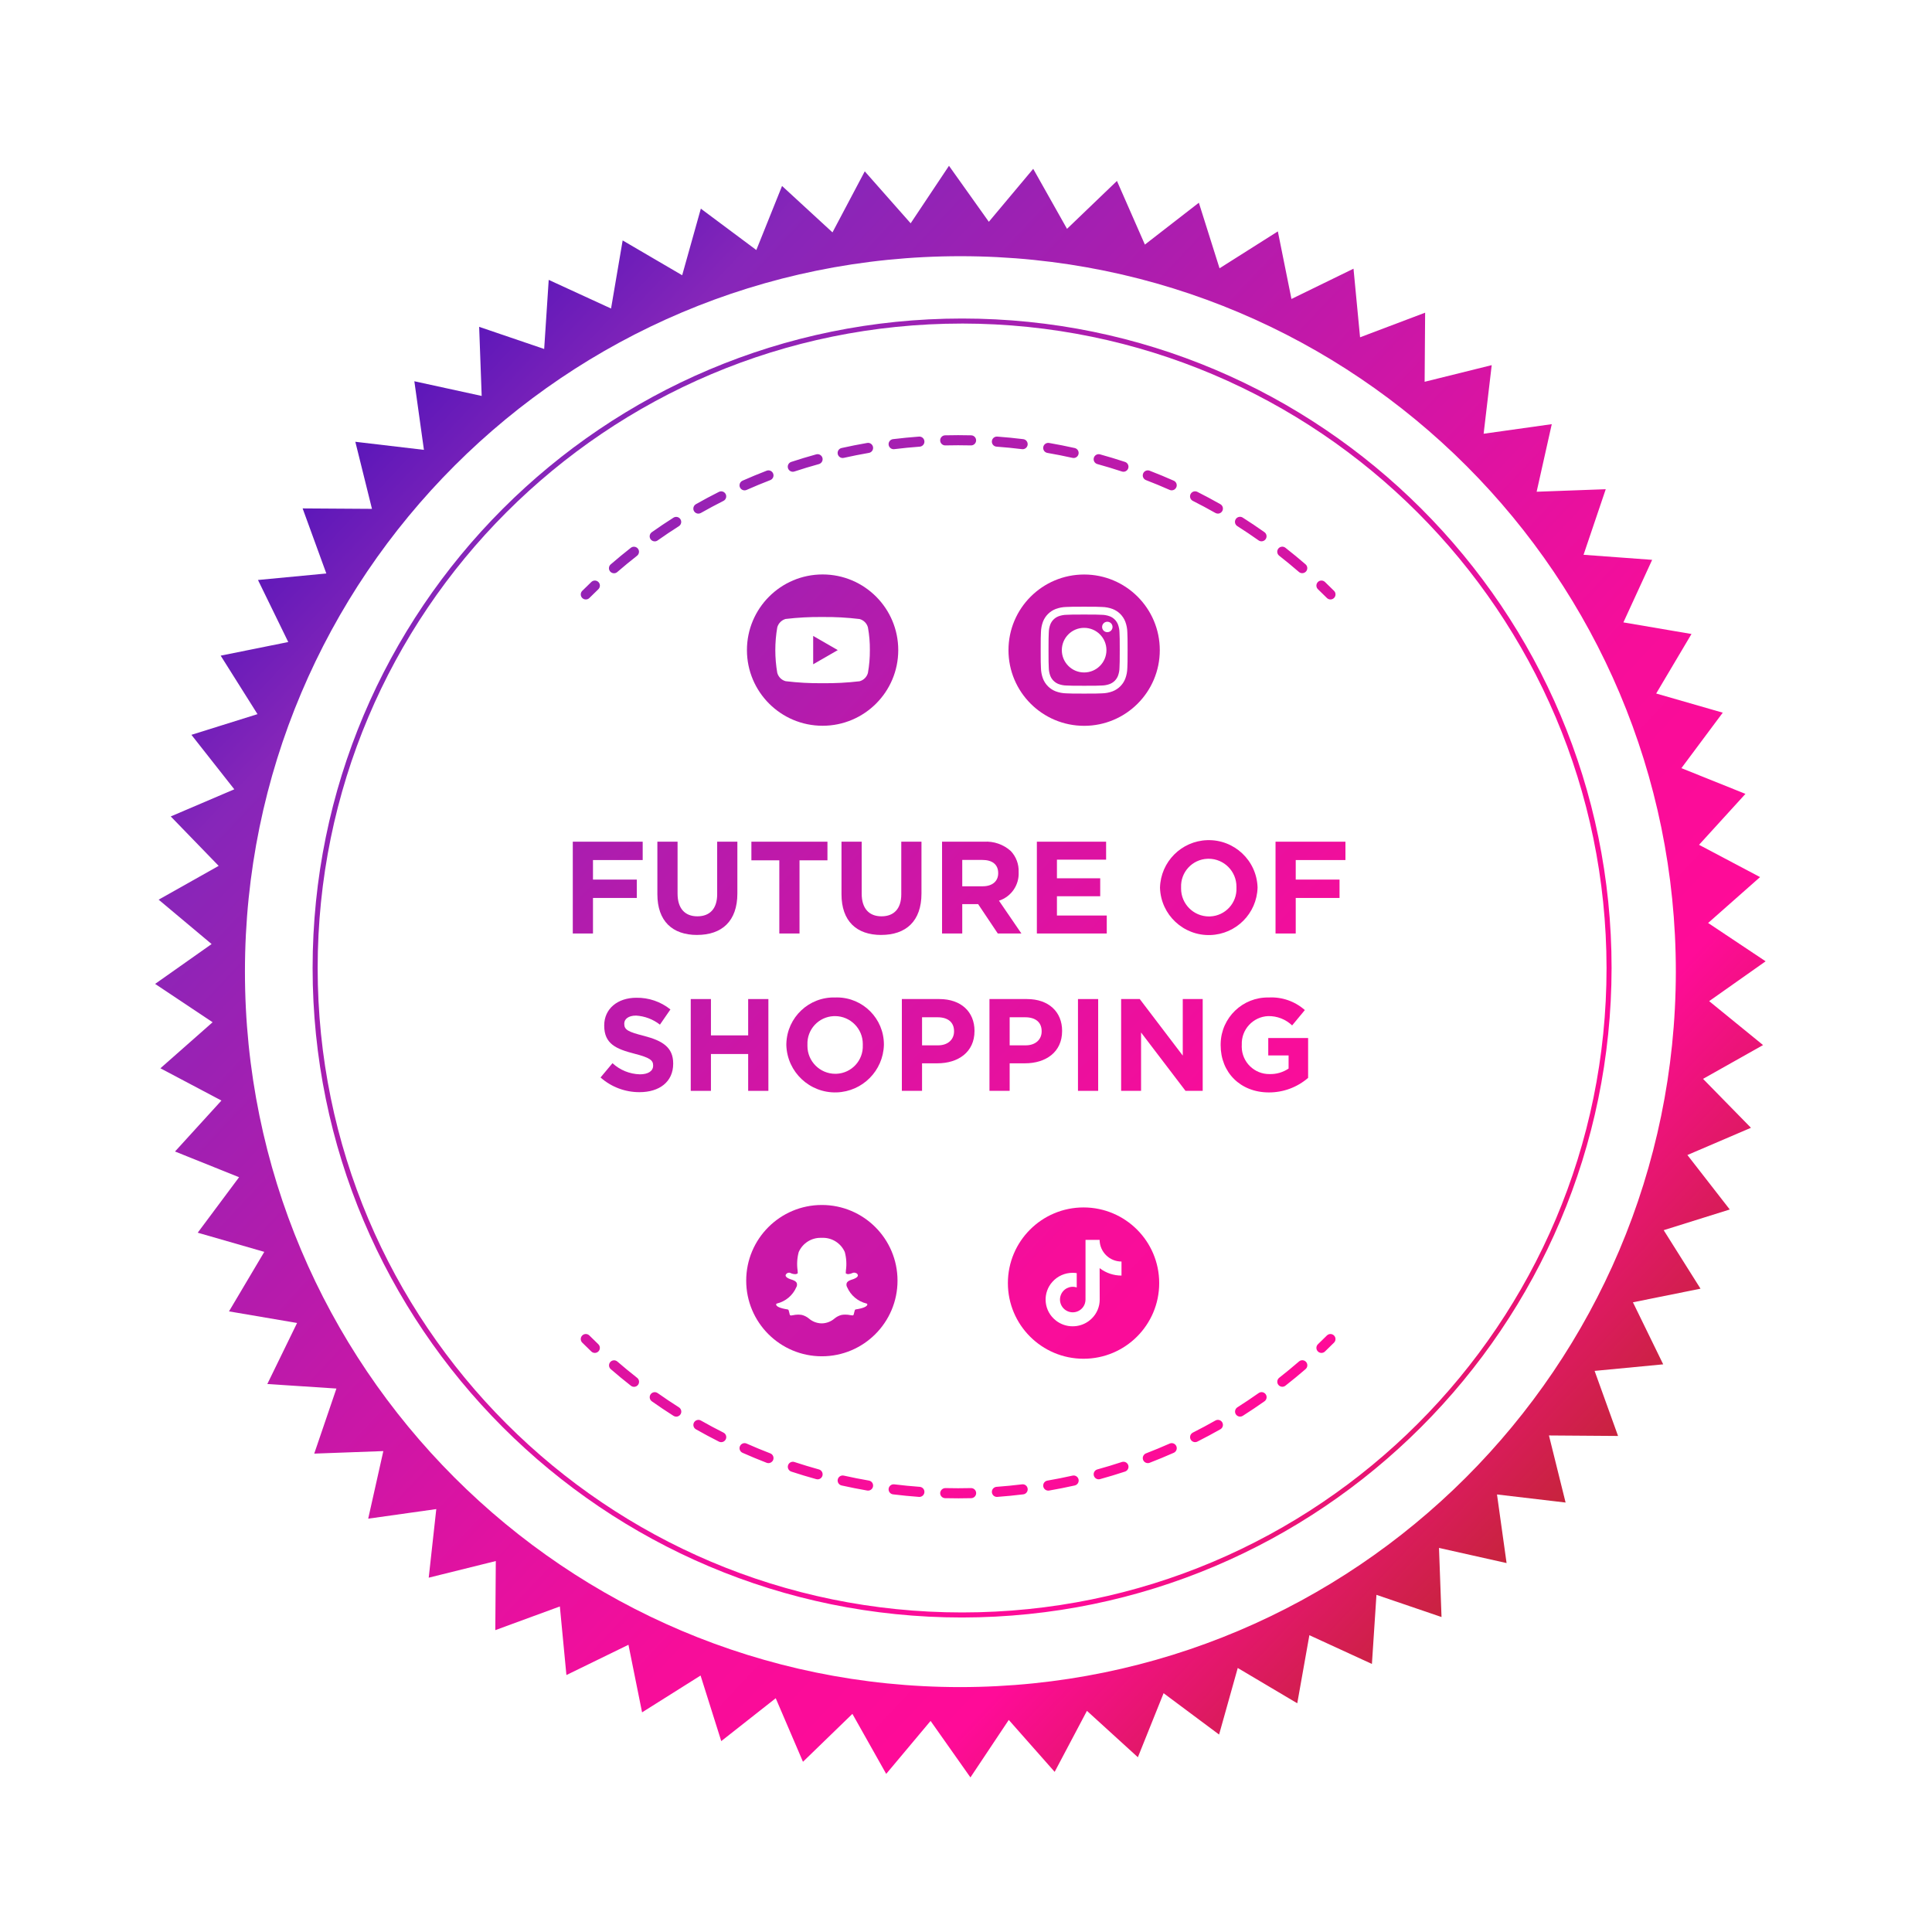 <?xml version="1.0" encoding="UTF-8"?><svg id="Ebene_1" xmlns="http://www.w3.org/2000/svg" xmlns:xlink="http://www.w3.org/1999/xlink" viewBox="0 0 150 150"><defs><linearGradient id="Unbenannter_Verlauf_30" x1="31.619" y1="116.845" x2="123.057" y2="30.71" gradientTransform="translate(-2.839 149.151) scale(1 -1)" gradientUnits="userSpaceOnUse"><stop offset="0" stop-color="#5916b9"/><stop offset=".101" stop-color="#8626b9"/><stop offset=".348" stop-color="#ba1aab"/><stop offset=".527" stop-color="#e012a1"/><stop offset=".664" stop-color="#f70d9a"/><stop offset=".823" stop-color="#ff0b98"/><stop offset="1" stop-color="#c6243b"/></linearGradient><linearGradient id="Unbenannter_Verlauf_30-2" x1="31.821" y1="117.059" x2="123.259" y2="30.924" xlink:href="#Unbenannter_Verlauf_30"/><linearGradient id="Unbenannter_Verlauf_30-3" x1="30.553" y1="115.713" x2="121.991" y2="29.578" xlink:href="#Unbenannter_Verlauf_30"/><linearGradient id="Unbenannter_Verlauf_30-4" x1="16.282" y1="100.564" x2="107.72" y2="14.428" xlink:href="#Unbenannter_Verlauf_30"/><linearGradient id="Unbenannter_Verlauf_30-5" x1="3.701" y1="87.208" x2="95.139" y2="1.072" xlink:href="#Unbenannter_Verlauf_30"/><linearGradient id="Unbenannter_Verlauf_30-6" x1="32.898" y1="118.202" x2="124.336" y2="32.067" xlink:href="#Unbenannter_Verlauf_30"/><linearGradient id="Unbenannter_Verlauf_30-7" x1="47.169" y1="133.352" x2="138.607" y2="47.217" xlink:href="#Unbenannter_Verlauf_30"/><linearGradient id="Unbenannter_Verlauf_30-8" x1="59.751" y1="146.708" x2="151.189" y2="60.573" xlink:href="#Unbenannter_Verlauf_30"/><linearGradient id="Unbenannter_Verlauf_30-9" x1="19.439" y1="109.224" x2="110.455" y2="23.486" gradientTransform="translate(0 152) scale(1 -1)" xlink:href="#Unbenannter_Verlauf_30"/><linearGradient id="Unbenannter_Verlauf_30-10" x1="25.914" y1="110.235" x2="116.93" y2="24.497" xlink:href="#Unbenannter_Verlauf_30"/><linearGradient id="Unbenannter_Verlauf_30-11" x1="26.581" y1="116.806" x2="117.597" y2="31.068" gradientTransform="translate(0 152) scale(1 -1)" xlink:href="#Unbenannter_Verlauf_30"/><linearGradient id="Unbenannter_Verlauf_30-12" x1="32.635" y1="117.369" x2="123.651" y2="31.632" xlink:href="#Unbenannter_Verlauf_30"/><linearGradient id="Unbenannter_Verlauf_30-13" x1="35.556" y1="120.47" x2="126.571" y2="34.732" xlink:href="#Unbenannter_Verlauf_30"/><linearGradient id="Unbenannter_Verlauf_30-14" x1="36.368" y1="127.195" x2="127.384" y2="41.457" gradientTransform="translate(0 152) scale(1 -1)" xlink:href="#Unbenannter_Verlauf_30"/><linearGradient id="Unbenannter_Verlauf_30-15" x1="44.218" y1="129.666" x2="135.234" y2="43.928" xlink:href="#Unbenannter_Verlauf_30"/><linearGradient id="Unbenannter_Verlauf_30-16" x1="45.092" y1="136.456" x2="136.108" y2="50.718" gradientTransform="translate(0 152) scale(1 -1)" xlink:href="#Unbenannter_Verlauf_30"/><linearGradient id="Unbenannter_Verlauf_30-17" x1="17.251" y1="101.038" x2="108.266" y2="15.3" xlink:href="#Unbenannter_Verlauf_30"/><linearGradient id="Unbenannter_Verlauf_30-18" x1="17.788" y1="107.471" x2="108.804" y2="21.734" gradientTransform="translate(0 152) scale(1 -1)" xlink:href="#Unbenannter_Verlauf_30"/><linearGradient id="Unbenannter_Verlauf_30-19" x1="24.5" y1="108.733" x2="115.516" y2="22.996" xlink:href="#Unbenannter_Verlauf_30"/><linearGradient id="Unbenannter_Verlauf_30-20" x1="27.901" y1="112.344" x2="118.917" y2="26.606" xlink:href="#Unbenannter_Verlauf_30"/><linearGradient id="Unbenannter_Verlauf_30-21" x1="31.099" y1="115.738" x2="122.114" y2="30.001" xlink:href="#Unbenannter_Verlauf_30"/><linearGradient id="Unbenannter_Verlauf_30-22" x1="30.875" y1="121.364" x2="121.891" y2="35.627" gradientTransform="translate(0 152) scale(1 -1)" xlink:href="#Unbenannter_Verlauf_30"/><linearGradient id="Unbenannter_Verlauf_30-23" x1="33.571" y1="124.225" x2="124.586" y2="38.488" gradientTransform="translate(0 152) scale(1 -1)" xlink:href="#Unbenannter_Verlauf_30"/><linearGradient id="Unbenannter_Verlauf_30-24" x1="40.351" y1="125.56" x2="131.367" y2="39.823" xlink:href="#Unbenannter_Verlauf_30"/><linearGradient id="Unbenannter_Verlauf_30-25" x1="36.316" y1="127.139" x2="127.331" y2="41.402" gradientTransform="translate(0 152) scale(1 -1)" xlink:href="#Unbenannter_Verlauf_30"/><linearGradient id="Unbenannter_Verlauf_30-26" x1="39.324" y1="124.47" x2="130.34" y2="38.732" xlink:href="#Unbenannter_Verlauf_30"/><linearGradient id="Unbenannter_Verlauf_30-27" x1="-345.358" y1="437.837" x2="623.372" y2="-474.715" xlink:href="#Unbenannter_Verlauf_30"/><linearGradient id="Unbenannter_Verlauf_30-28" x1="-311.354" y1="473.935" x2="657.376" y2="-438.617" xlink:href="#Unbenannter_Verlauf_30"/><linearGradient id="Unbenannter_Verlauf_30-29" x1="-311.354" y1="473.935" x2="657.376" y2="-438.617" xlink:href="#Unbenannter_Verlauf_30"/><linearGradient id="Unbenannter_Verlauf_30-30" x1="24.321" y1="108.543" x2="115.336" y2="22.806" xlink:href="#Unbenannter_Verlauf_30"/></defs><path d="M132.696,77.73l4.386-3.094-4.464-2.976,4.033-3.563-4.738-2.506,3.603-3.955-4.973-1.997,3.211-4.307-5.169-1.488,2.741-4.621-5.286-.901,2.232-4.856-5.326-.392,1.723-5.091-5.365,.196,1.175-5.247-5.29,.744,.627-5.326-5.208,1.292,.039-5.365-5.052,1.911-.509-5.326-4.817,2.35-1.057-5.247-4.527,2.866-1.606-5.091-4.19,3.25-2.169-4.942-3.877,3.72-2.624-4.66-3.446,4.112-3.094-4.347-2.976,4.464-3.563-4.033-2.506,4.738-3.916-3.603-1.997,4.973-4.308-3.211-1.449,5.169-4.621-2.702-.901,5.286-4.84-2.224-.352,5.365-5.048-1.719,.196,5.365-5.228-1.14,.744,5.326-5.326-.627,1.292,5.208-5.384-.035,1.84,5.052-5.306,.505,2.35,4.817-5.247,1.057,2.859,4.542-5.13,1.606,3.329,4.229-4.934,2.107,3.72,3.838-4.66,2.624,4.112,3.446-4.386,3.094,4.464,2.976-4.053,3.575,4.738,2.506-3.603,3.955,4.973,1.997-3.211,4.307,5.169,1.488-2.741,4.621,5.286,.901-2.31,4.738,5.365,.352-1.723,5.052,5.365-.196-1.175,5.247,5.286-.744-.587,5.326,5.208-1.292-.039,5.365,5.012-1.84,.509,5.326,4.817-2.35,1.057,5.247,4.542-2.859,1.606,5.091,4.229-3.329,2.115,4.934,3.838-3.72,2.624,4.66,3.446-4.112,3.094,4.386,2.976-4.464,3.563,4.033,2.506-4.738,3.955,3.603,1.997-4.973,4.308,3.211,1.449-5.169,4.621,2.741,.94-5.286,4.856,2.232,.352-5.365,5.052,1.723-.196-5.365,5.247,1.175-.744-5.326,5.326,.627-1.292-5.208,5.365,.039-1.821-5.052,5.326-.509-2.35-4.817,5.247-1.057-2.859-4.542,5.13-1.606-3.289-4.229,4.934-2.115-3.72-3.798,4.66-2.624-4.186-3.411Zm-58.151,53.256c-30.678-.011-55.538-24.889-55.528-55.567,.011-30.678,24.889-55.538,55.567-55.528,30.678,.011,55.538,24.889,55.528,55.567h0c-.043,30.664-24.902,55.506-55.567,55.528Z" style="fill:url(#Unbenannter_Verlauf_30);"/><path d="M74.697,125.582c-27.85-0-50.426-22.577-50.426-50.426,0-27.85,22.577-50.426,50.426-50.426,27.85,0,50.426,22.577,50.426,50.426-.032,27.837-22.59,50.395-50.426,50.426Zm0-100.461c-27.633,0-50.034,22.402-50.034,50.035,0,27.633,22.402,50.034,50.035,50.034,27.633-0,50.034-22.401,50.034-50.035-.031-27.621-22.414-50.004-50.035-50.035Z" style="fill:url(#Unbenannter_Verlauf_30-2);"/><path d="M102.597,105.04c-.216,0-.392-.175-.392-.392-0-.107,.044-.21,.121-.283,.233-.223,.465-.448,.694-.678,.153-.152,.401-.152,.554,.002,.152,.153,.152,.399,0,.552-.234,.234-.469,.464-.707,.691-.073,.07-.17,.108-.27,.108Z" style="fill:url(#Unbenannter_Verlauf_30-3);"/><path d="M74.391,116.33c-.338,0-.676-.004-1.014-.012-.216-.005-.387-.185-.382-.401,0-0,0-0,0-0,.014-.212,.188-.378,.401-.382,.663,.016,1.326,.016,1.989-0h.01c.216-.001,.392,.174,.393,.39,.001,.214-.17,.388-.383,.393-.338,.008-.675,.012-1.013,.013Zm-3.01-.11c-.01,0-.019-0-.029-.001-.668-.049-1.347-.115-2.018-.198-.215-.026-.367-.222-.341-.436,.026-.215,.222-.367,.436-.341h0c.658,.08,1.324,.146,1.98,.194,.216,.016,.378,.203,.362,.419-.015,.205-.185,.363-.39,.363h0Zm6.019-0c-.216-0-.391-.176-.391-.392,0-.205,.158-.375,.363-.39,.656-.048,1.322-.114,1.979-.194,.211-.029,.406,.118,.435,.329,.001,.004,.001,.008,.001,.012,.027,.214-.126,.41-.34,.436-0,0-0,0-.001,0-.67,.082-1.349,.149-2.018,.198-.01,.001-.019,.001-.029,.001h0Zm-10.004-.489c-.022-0-.045-.002-.067-.006-.663-.115-1.332-.247-1.988-.394-.211-.047-.344-.256-.298-.467,.047-.211,.256-.344,.467-.298,.001,0,.001,0,.002,0,.644,.144,1.3,.274,1.951,.386,.213,.037,.356,.24,.319,.453-.032,.188-.195,.325-.385,.325Zm13.989-0c-.216-0-.391-.176-.391-.392,0-.19,.137-.353,.325-.385,.654-.113,1.31-.243,1.951-.387,.211-.048,.421,.084,.469,.295,.048,.211-.084,.421-.295,.469-.001,0-.002,0-.002,.001-.654,.146-1.322,.279-1.989,.394-.022,.004-.045,.006-.067,.006v-0Zm-17.907-.876c-.035-0-.07-.005-.104-.014-.648-.179-1.301-.376-1.94-.587-.205-.068-.317-.289-.249-.494,.068-.205,.289-.317,.494-.249,.627,.206,1.268,.4,1.903,.576,.208,.058,.331,.273,.273,.482-.047,.17-.201,.287-.377,.287h0Zm21.825-.001c-.216-0-.391-.176-.391-.392,0-.176,.118-.33,.287-.377,.637-.176,1.277-.369,1.903-.576,.205-.068,.427,.044,.495,.249s-.044,.427-.249,.495c-.639,.21-1.291,.408-1.941,.587-.034,.009-.069,.014-.104,.014v-0Zm-25.638-1.257c-.048-0-.096-.009-.141-.026-.63-.243-1.26-.504-1.873-.776-.198-.087-.288-.318-.201-.516,.087-.198,.318-.288,.516-.201,.001,0,.001,.001,.002,.001,.601,.267,1.219,.522,1.837,.76,.202,.078,.302,.304,.225,.506-.058,.151-.203,.251-.365,.251Zm29.452-.001c-.216-0-.392-.175-.392-.392,0-.162,.1-.307,.25-.365,.616-.238,1.235-.494,1.838-.761,.198-.088,.429,.002,.517,.199s-.002,.429-.199,.517c-.615,.273-1.245,.533-1.873,.776-.045,.017-.093,.026-.141,.026v-0Zm-33.122-1.626c-.061-0-.121-.014-.176-.042-.601-.303-1.202-.624-1.787-.957-.188-.107-.254-.346-.147-.534,.107-.188,.346-.254,.534-.147,0,0,0,0,0,0,.574,.326,1.164,.642,1.753,.938,.193,.097,.271,.333,.174,.526-.067,.132-.202,.216-.35,.216v0Zm36.794-.002c-.216,0-.392-.175-.392-.391-0-.148,.083-.283,.215-.35,.593-.299,1.182-.615,1.753-.939,.188-.106,.427-.04,.533,.148,.106,.187,.04,.425-.146,.532-.582,.33-1.183,.652-1.787,.957-.054,.028-.115,.042-.176,.042v-0Zm-40.285-1.979c-.074,0-.147-.021-.21-.061-.57-.362-1.137-.742-1.684-1.129-.177-.124-.22-.368-.095-.545,.124-.177,.368-.22,.545-.095,.001,0,.001,.001,.002,.001,.537,.379,1.093,.752,1.652,1.107,.183,.116,.237,.358,.121,.54-.072,.113-.197,.182-.331,.182Zm43.777-.003c-.216,0-.392-.175-.392-.391-0-.134,.068-.259,.181-.331,.557-.354,1.113-.727,1.652-1.107,.176-.125,.421-.084,.546,.092,.125,.176,.084,.421-.092,.546-.001,0-.001,.001-.002,.001-.55,.389-1.117,.768-1.684,1.129-.063,.04-.135,.061-.21,.061h0Zm-47.055-2.313c-.087,0-.172-.029-.241-.083-.53-.415-1.057-.848-1.565-1.288-.163-.142-.181-.389-.04-.552,.142-.163,.389-.181,.552-.04,.499,.431,1.015,.857,1.535,1.264,.17,.133,.2,.379,.067,.55-.074,.095-.188,.15-.309,.15h-0Zm50.334-.005c-.216,0-.392-.175-.392-.391-0-.121,.055-.235,.15-.309,.517-.405,1.034-.83,1.536-1.264,.163-.142,.411-.124,.552,.04,.142,.163,.124,.411-.04,.552h0c-.511,.443-1.038,.876-1.566,1.289-.069,.054-.154,.083-.241,.083h0Z" style="fill:url(#Unbenannter_Verlauf_30-4);"/><path d="M46.183,105.04c-.101,0-.198-.039-.271-.109-.237-.227-.473-.457-.707-.69-.153-.153-.153-.401,0-.554s.401-.153,.554,0h0c.229,.229,.461,.455,.694,.678,.156,.149,.162,.397,.012,.554-.074,.077-.176,.121-.283,.121h0Z" style="fill:url(#Unbenannter_Verlauf_30-5);"/><path d="M45.483,46.542c-.216-0-.392-.175-.392-.392,0-.104,.041-.203,.115-.277,.233-.233,.469-.464,.707-.69,.156-.149,.404-.144,.554,.012,.149,.156,.144,.404-.012,.554-0,0-0,0-0,0-.233,.223-.464,.449-.694,.678-.073,.074-.173,.115-.277,.115Z" style="fill:url(#Unbenannter_Verlauf_30-6);"/><path d="M47.67,44.507c-.216,0-.392-.175-.392-.391-0-.114,.049-.222,.135-.296,.509-.441,1.036-.874,1.565-1.289,.17-.133,.416-.103,.55,.067s.103,.416-.067,.55h0c-.519,.407-1.036,.832-1.536,1.265-.071,.062-.162,.096-.256,.095Zm53.435-.005c-.094,0-.185-.034-.256-.095-.5-.432-1.016-.858-1.535-1.264-.17-.134-.199-.38-.065-.55,.133-.169,.378-.199,.548-.067,.529,.414,1.056,.848,1.565,1.288,.164,.142,.181,.389,.04,.552-.074,.086-.182,.135-.296,.135h0Zm-50.273-2.471c-.216,0-.392-.175-.392-.391-0-.127,.062-.247,.165-.32,.551-.39,1.118-.77,1.684-1.129,.183-.115,.425-.061,.54,.122,.115,.182,.061,.423-.12,.539-.555,.353-1.111,.725-1.652,1.108-.066,.047-.145,.072-.226,.072Zm47.111-.004c-.081,0-.16-.025-.226-.072-.54-.382-1.096-.754-1.651-1.107-.183-.115-.239-.357-.124-.54,.115-.183,.357-.239,.54-.124,.001,.001,.003,.002,.004,.003,.566,.36,1.133,.739,1.683,1.129,.177,.125,.218,.369,.094,.546-.073,.104-.193,.166-.32,.165h0Zm-43.721-2.149c-.216,0-.392-.175-.392-.391-0-.141,.076-.271,.198-.341,.586-.333,1.187-.655,1.788-.957,.193-.097,.429-.02,.526,.173s.02,.429-.173,.526h0c-.589,.297-1.179,.613-1.754,.939-.059,.033-.125,.051-.193,.051Zm40.333-.002c-.068,0-.134-.018-.193-.051-.576-.326-1.165-.642-1.753-.938-.193-.097-.271-.333-.173-.526,.097-.193,.333-.271,.526-.173h0c.599,.302,1.2,.624,1.787,.957,.188,.107,.254,.345,.148,.534-.07,.123-.2,.199-.341,.199h0Zm-36.747-1.805c-.216-0-.392-.175-.392-.392,0-.155,.091-.295,.233-.358,.617-.274,1.248-.535,1.874-.776,.202-.078,.428,.023,.506,.225,.078,.202-.023,.428-.225,.506-.614,.237-1.232,.492-1.838,.761-.05,.022-.104,.034-.159,.034h0Zm33.162-.001c-.055-0-.108-.012-.158-.034-.603-.267-1.221-.523-1.837-.76-.202-.078-.303-.304-.225-.506s.304-.303,.506-.225c0,0,0,0,0,0,.628,.242,1.259,.503,1.873,.775,.198,.088,.287,.319,.199,.517-.063,.142-.203,.233-.358,.233v0Zm-29.416-1.443c-.216-0-.392-.176-.392-.392,0-.169,.108-.319,.269-.372,.637-.21,1.29-.408,1.941-.587,.208-.058,.424,.065,.482,.273,.058,.208-.065,.424-.273,.482-.638,.176-1.278,.37-1.904,.576-.04,.013-.081,.02-.123,.02h0Zm25.67-.001c-.042-0-.083-.007-.122-.02-.628-.207-1.268-.4-1.904-.576-.208-.057-.331-.273-.273-.481,.057-.208,.273-.331,.481-.273h0c.648,.179,1.301,.376,1.94,.587,.205,.068,.317,.289,.25,.494-.053,.161-.203,.269-.372,.269v0Zm-21.8-1.068c-.216-0-.391-.176-.391-.392,0-.183,.127-.342,.306-.382,.655-.146,1.324-.279,1.989-.394,.213-.038,.416,.105,.454,.318s-.105,.416-.318,.454c-.001,0-.002,0-.003,0-.652,.113-1.308,.243-1.951,.387-.028,.006-.057,.009-.086,.009h0Zm17.93-0c-.029-0-.058-.003-.086-.009-.644-.144-1.3-.274-1.95-.386-.213-.037-.356-.239-.32-.452s.239-.356,.452-.32c0,0,0,0,.001,0,.663,.114,1.332,.247,1.989,.394,.211,.047,.344,.257,.296,.468-.04,.179-.199,.306-.382,.306h0Zm-13.973-.683c-.216-0-.391-.176-.391-.392,0-.197,.148-.364,.344-.388,.667-.082,1.346-.148,2.018-.198,.216-.016,.403,.146,.419,.362,.016,.216-.146,.403-.362,.419-.66,.048-1.326,.114-1.98,.194-.016,.002-.032,.003-.048,.003l0-0Zm10.017,0c-.016-0-.032-.001-.048-.003-.653-.08-1.319-.146-1.979-.194-.216-.016-.378-.204-.362-.419,.016-.216,.204-.378,.419-.362h0c.673,.05,1.352,.116,2.017,.198,.215,.026,.367,.222,.341,.437-.024,.196-.191,.343-.388,.344h0Zm-4.004-.294l-.01-0c-.663-.016-1.326-.016-1.989,0-.216,.005-.395-.166-.4-.383-.005-.216,.166-.395,.381-.4,.676-.017,1.351-.017,2.027,0,.216,.005,.387,.185,.382,.401-.005,.212-.179,.382-.391,.382Z" style="fill:url(#Unbenannter_Verlauf_30-7);"/><path d="M103.297,46.542c-.104,0-.204-.041-.277-.115-.229-.229-.46-.455-.694-.678-.157-.149-.162-.397-.013-.554,.149-.157,.397-.162,.554-.013,.238,.227,.474,.457,.707,.691,.153,.153,.153,.401-0,.554-.073,.073-.173,.115-.277,.115h-0Z" style="fill:url(#Unbenannter_Verlauf_30-8);"/><polygon points="49.44 68.291 46.039 68.291 46.039 66.774 49.898 66.774 49.898 65.349 44.471 65.349 44.471 72.476 46.039 72.476 46.039 69.717 49.44 69.717 49.44 68.291" style="fill:url(#Unbenannter_Verlauf_30-9);"/><path d="M54.123,72.588c1.914,0,3.126-1.059,3.126-3.217v-4.022h-1.568v4.083c0,1.13-.581,1.711-1.538,1.711-.957,0-1.537-.601-1.537-1.761v-4.032h-1.568v4.073c0,2.098,1.171,3.167,3.085,3.167Z" style="fill:url(#Unbenannter_Verlauf_30-10);"/><polygon points="62.074 72.476 62.074 66.795 64.243 66.795 64.243 65.349 58.338 65.349 58.338 66.795 60.506 66.795 60.506 72.476 62.074 72.476" style="fill:url(#Unbenannter_Verlauf_30-11);"/><path d="M68.417,72.588c1.914,0,3.126-1.059,3.126-3.217v-4.022h-1.568v4.083c0,1.13-.58,1.711-1.537,1.711s-1.537-.601-1.537-1.761v-4.032h-1.568v4.073c0,2.098,1.171,3.167,3.085,3.167Z" style="fill:url(#Unbenannter_Verlauf_30-12);"/><path d="M79.301,72.476l-1.741-2.546c.949-.308,1.574-1.213,1.527-2.209v-.02c.024-.603-.196-1.191-.611-1.629-.567-.51-1.316-.771-2.077-.723h-3.258v7.127h1.568v-2.281h1.232l1.527,2.281h1.833Zm-3.004-3.665h-1.588v-2.046h1.558c.764,0,1.232,.346,1.232,1.018v.02c0,.601-.438,1.008-1.202,1.008h0Z" style="fill:url(#Unbenannter_Verlauf_30-13);"/><polygon points="82.06 69.584 85.42 69.584 85.42 68.19 82.06 68.19 82.06 66.744 85.878 66.744 85.878 65.349 80.502 65.349 80.502 72.476 85.929 72.476 85.929 71.081 82.06 71.081 82.06 69.584" style="fill:url(#Unbenannter_Verlauf_30-14);"/><path d="M97.637,68.913v-.02c-.068-2.092-1.819-3.732-3.911-3.663-2.004,.066-3.609,1.68-3.664,3.684v.02c.068,2.092,1.819,3.732,3.911,3.663,2.003-.066,3.609-1.68,3.664-3.684Zm-1.639,.02c.049,1.176-.866,2.169-2.042,2.218-.032,.001-.064,.002-.097,.002-1.196-.003-2.163-.975-2.16-2.171,0-.023,0-.046,.001-.069v-.02c-.049-1.176,.865-2.169,2.042-2.218,.032-.001,.064-.002,.096-.002,1.196,.003,2.163,.975,2.16,2.172-0,.023-0,.046-.001,.069l0,.02Z" style="fill:url(#Unbenannter_Verlauf_30-15);"/><polygon points="99.032 72.476 100.6 72.476 100.6 69.717 104.001 69.717 104.001 68.291 100.6 68.291 100.6 66.774 104.459 66.774 104.459 65.349 99.032 65.349 99.032 72.476" style="fill:url(#Unbenannter_Verlauf_30-16);"/><path d="M50.005,80.428c-1.232-.315-1.538-.468-1.538-.937v-.02c0-.346,.316-.621,.917-.621,.674,.042,1.32,.286,1.853,.703l.815-1.181c-.75-.601-1.686-.922-2.647-.906-1.456,0-2.494,.855-2.494,2.148v.02c0,1.415,.927,1.812,2.362,2.179,1.191,.306,1.436,.509,1.436,.906v.02c0,.418-.387,.672-1.028,.672-.791-.021-1.547-.329-2.128-.865l-.927,1.11c.834,.739,1.91,1.144,3.024,1.14,1.537,0,2.616-.794,2.616-2.209v-.021c0-1.242-.815-1.761-2.26-2.138Z" style="fill:url(#Unbenannter_Verlauf_30-17);"/><polygon points="58.088 80.387 55.197 80.387 55.197 77.566 53.629 77.566 53.629 84.694 55.197 84.694 55.197 81.833 58.088 81.833 58.088 84.694 59.657 84.694 59.657 77.566 58.088 77.566 58.088 80.387" style="fill:url(#Unbenannter_Verlauf_30-18);"/><path d="M64.849,77.444c-2.035-.062-3.734,1.537-3.796,3.572-.001,.038-.002,.076-.002,.114v.02c.068,2.092,1.819,3.732,3.911,3.663,2.003-.066,3.609-1.68,3.664-3.684v-.02c.009-2.017-1.619-3.659-3.635-3.668-.047-0-.095,.001-.142,.002Zm2.138,3.706c.049,1.176-.866,2.169-2.042,2.218-.032,.001-.064,.002-.096,.002-1.196-.003-2.163-.975-2.16-2.171,0-.023,0-.046,.001-.069v-.02c-.049-1.176,.865-2.169,2.042-2.218,.032-.001,.064-.002,.096-.002,1.196,.003,2.163,.975,2.16,2.17-0,.023-0,.046-.001,.069v.02Z" style="fill:url(#Unbenannter_Verlauf_30-19);"/><path d="M72.932,77.566h-2.912v7.127h1.568v-2.138h1.191c1.598,0,2.881-.855,2.881-2.505v-.02c0-1.456-1.028-2.464-2.729-2.464Zm1.14,2.515c0,.611-.458,1.079-1.242,1.079h-1.242v-2.179h1.211c.784,0,1.273,.377,1.273,1.079v.021Z" style="fill:url(#Unbenannter_Verlauf_30-20);"/><path d="M79.734,77.566h-2.912v7.127h1.568v-2.138h1.191c1.598,0,2.881-.855,2.881-2.505v-.02c0-1.456-1.028-2.464-2.729-2.464Zm1.14,2.515c0,.611-.458,1.079-1.242,1.079h-1.242v-2.179h1.211c.784,0,1.273,.377,1.273,1.079v.021Z" style="fill:url(#Unbenannter_Verlauf_30-21);"/><rect x="83.694" y="77.566" width="1.568" height="7.127" style="fill:url(#Unbenannter_Verlauf_30-22);"/><polygon points="91.829 81.955 88.49 77.566 87.044 77.566 87.044 84.694 88.592 84.694 88.592 80.163 92.043 84.694 93.377 84.694 93.377 77.566 91.829 77.566 91.829 81.955" style="fill:url(#Unbenannter_Verlauf_30-23);"/><path d="M98.468,81.945h1.578v1.018c-.435,.294-.952,.443-1.476,.428-1.179,.015-2.147-.929-2.162-2.109-.001-.051,.001-.101,.004-.152v-.02c-.045-1.177,.87-2.169,2.046-2.22,.692-.014,1.362,.246,1.863,.723l.987-1.191c-.769-.681-1.774-1.032-2.8-.977-2.02-.044-3.693,1.559-3.736,3.579-.001,.036-.001,.071-.001,.107v.02c0,2.108,1.527,3.665,3.747,3.665,1.118,.004,2.199-.398,3.044-1.13v-3.095h-3.095v1.354Z" style="fill:url(#Unbenannter_Verlauf_30-24);"/><polygon points="63.135 51.574 65.045 50.474 63.135 49.374 63.135 51.574" style="fill:url(#Unbenannter_Verlauf_30-25);"/><path d="M63.866,44.6c-3.244,0-5.874,2.63-5.874,5.874,0,3.244,2.63,5.874,5.874,5.874,3.244,0,5.874-2.63,5.874-5.874-0-3.244-2.63-5.874-5.874-5.874Zm3.67,5.88c.004,.592-.047,1.183-.151,1.766-.086,.315-.332,.561-.647,.647-.953,.112-1.912,.163-2.872,.151-.96,.012-1.919-.041-2.872-.157-.315-.086-.562-.332-.647-.647-.202-1.168-.202-2.363,0-3.531,.087-.316,.332-.563,.647-.653,.953-.112,1.912-.163,2.872-.151,.96-.012,1.919,.041,2.872,.157,.315,.085,.562,.332,.647,.647,.107,.584,.158,1.178,.151,1.772h0Z" style="fill:url(#Unbenannter_Verlauf_30-26);"/><path d="M63.809,93.554c-3.244,0-5.874,2.63-5.874,5.874,0,3.244,2.63,5.874,5.874,5.874s5.874-2.63,5.874-5.874h0c-0-3.244-2.63-5.874-5.874-5.874Zm3.518,7.77c-.042,.099-.233,.239-.898,.341-.054,.008-.076,.079-.108,.228-.012,.054-.024,.107-.04,.163-.009,.045-.05,.075-.095,.071h-.008c-.05-.002-.1-.008-.149-.019-.131-.028-.265-.042-.4-.042-.097,0-.193,.008-.289,.024-.202,.051-.389,.146-.549,.28-.265,.229-.6,.361-.949,.375-.018,0-.036-.001-.054-.001-.011,.001-.023,.001-.035,.001-.349-.014-.684-.146-.949-.374-.16-.133-.347-.229-.549-.28-.095-.016-.192-.024-.288-.024-.134,.001-.268,.016-.4,.045-.049,.011-.099,.019-.149,.022-.048,.006-.094-.026-.103-.074-.017-.057-.028-.111-.04-.164-.03-.136-.051-.22-.108-.229-.665-.103-.856-.243-.898-.342-.006-.013-.009-.028-.01-.042-.002-.038,.025-.072,.063-.078,.669-.162,1.224-.627,1.5-1.258l.002-.003c.06-.098,.073-.218,.037-.327-.07-.165-.299-.238-.451-.286-.037-.012-.072-.023-.1-.034-.302-.119-.327-.242-.315-.305,.045-.113,.156-.186,.278-.181,.028-.001,.057,.005,.083,.017,.113,.058,.237,.091,.364,.096,.079,.006,.157-.019,.218-.069-.004-.069-.008-.142-.013-.216-.068-.476-.039-.962,.085-1.427,.298-.681,.974-1.117,1.717-1.108,.007,0,.126-.001,.126-.001h.017c.744-.01,1.421,.427,1.72,1.108,.124,.465,.153,.951,.085,1.427l-.001,.021c-.004,.067-.008,.133-.012,.195,.055,.047,.126,.071,.198,.069h0c.12-.009,.236-.041,.343-.095,.034-.015,.07-.022,.107-.021,.042-0,.084,.008,.123,.023l.002,.001c.089,.021,.157,.093,.171,.184,.001,.071-.053,.177-.318,.282-.028,.011-.063,.022-.1,.034-.152,.048-.38,.121-.451,.286-.037,.109-.023,.229,.037,.327l.002,.004c.276,.631,.831,1.096,1.5,1.258,.038,.006,.065,.04,.063,.078-.001,.015-.004,.029-.01,.043Z" style="fill:url(#Unbenannter_Verlauf_30-27);"/><path d="M86.801,48.489c-.113-.294-.346-.527-.64-.64-.201-.074-.412-.114-.626-.116-.356-.016-.462-.02-1.363-.02-.901,0-1.007,.003-1.363,.02-.214,.003-.426,.042-.626,.116-.294,.113-.527,.346-.64,.64-.074,.201-.113,.412-.116,.626-.016,.356-.02,.462-.02,1.363,0,.901,.004,1.007,.02,1.363,.003,.214,.042,.426,.116,.626,.113,.294,.346,.527,.64,.64,.201,.074,.412,.114,.626,.116,.356,.016,.462,.02,1.363,.02,.901,0,1.007-.003,1.363-.02,.214-.002,.426-.042,.626-.116,.294-.113,.527-.346,.64-.64,.074-.201,.114-.412,.116-.626,.016-.356,.02-.462,.02-1.363,0-.901-.003-1.007-.02-1.363-.002-.214-.042-.426-.116-.626Zm-2.629,3.721c-.957,0-1.732-.775-1.732-1.732s.775-1.732,1.732-1.732c.957-0,1.732,.775,1.732,1.732v0c0,.957-.775,1.732-1.732,1.732Zm1.8-3.128c-.224-0-.405-.181-.405-.405,0-.224,.181-.405,.405-.405,.224,0,.405,.181,.405,.405,0,.224-.181,.405-.405,.405h-0Z" style="fill:url(#Unbenannter_Verlauf_30-28);"/><path d="M84.172,44.605c-3.244,0-5.874,2.63-5.874,5.874s2.63,5.874,5.874,5.874c3.244,0,5.874-2.63,5.874-5.874h0c-0-3.244-2.63-5.874-5.874-5.874Zm3.353,7.264c-.006,.28-.059,.557-.157,.819-.175,.453-.533,.811-.986,.986-.262,.098-.539,.151-.819,.157-.36,.016-.475,.02-1.391,.02-.916,0-1.031-.004-1.391-.02-.28-.006-.557-.059-.819-.157-.453-.175-.811-.533-.986-.986-.098-.262-.151-.539-.157-.819-.017-.36-.02-.475-.02-1.391s.004-1.031,.02-1.391c.006-.28,.059-.557,.157-.819,.175-.453,.534-.811,.987-.986,.262-.098,.539-.151,.819-.157,.36-.016,.475-.02,1.391-.02s1.031,.004,1.391,.02c.28,.006,.557,.059,.819,.157,.453,.175,.811,.533,.986,.987,.098,.262,.151,.539,.157,.819,.016,.36,.02,.475,.02,1.391s-.004,1.031-.02,1.391h0Z" style="fill:url(#Unbenannter_Verlauf_30-29);"/><path d="M84.126,93.745c-3.244,0-5.874,2.63-5.874,5.874s2.63,5.874,5.874,5.874,5.874-2.63,5.874-5.874c-0-3.244-2.63-5.874-5.874-5.874Zm2.947,5.29c-.614,.001-1.212-.202-1.698-.577l.006,2.448c-.001,.549-.223,1.075-.615,1.459-.317,.315-.727,.52-1.169,.585-.105,.015-.21,.023-.316,.023-.466,.002-.918-.152-1.287-.435-.069-.053-.136-.111-.198-.173-.783-.77-.824-2.019-.093-2.838,.4-.451,.975-.708,1.578-.706,.106,0,.211,.008,.316,.023v1.112c-.52-.171-1.079,.112-1.25,.632-.171,.52,.112,1.079,.632,1.25,.52,.171,1.079-.112,1.25-.632,.033-.1,.049-.204,.049-.309l.001-1.639v-2.993h1.095c.009,.931,.766,1.68,1.696,1.68l.003-0v.295h0l0,.795Z" style="fill:url(#Unbenannter_Verlauf_30-30);"/></svg>